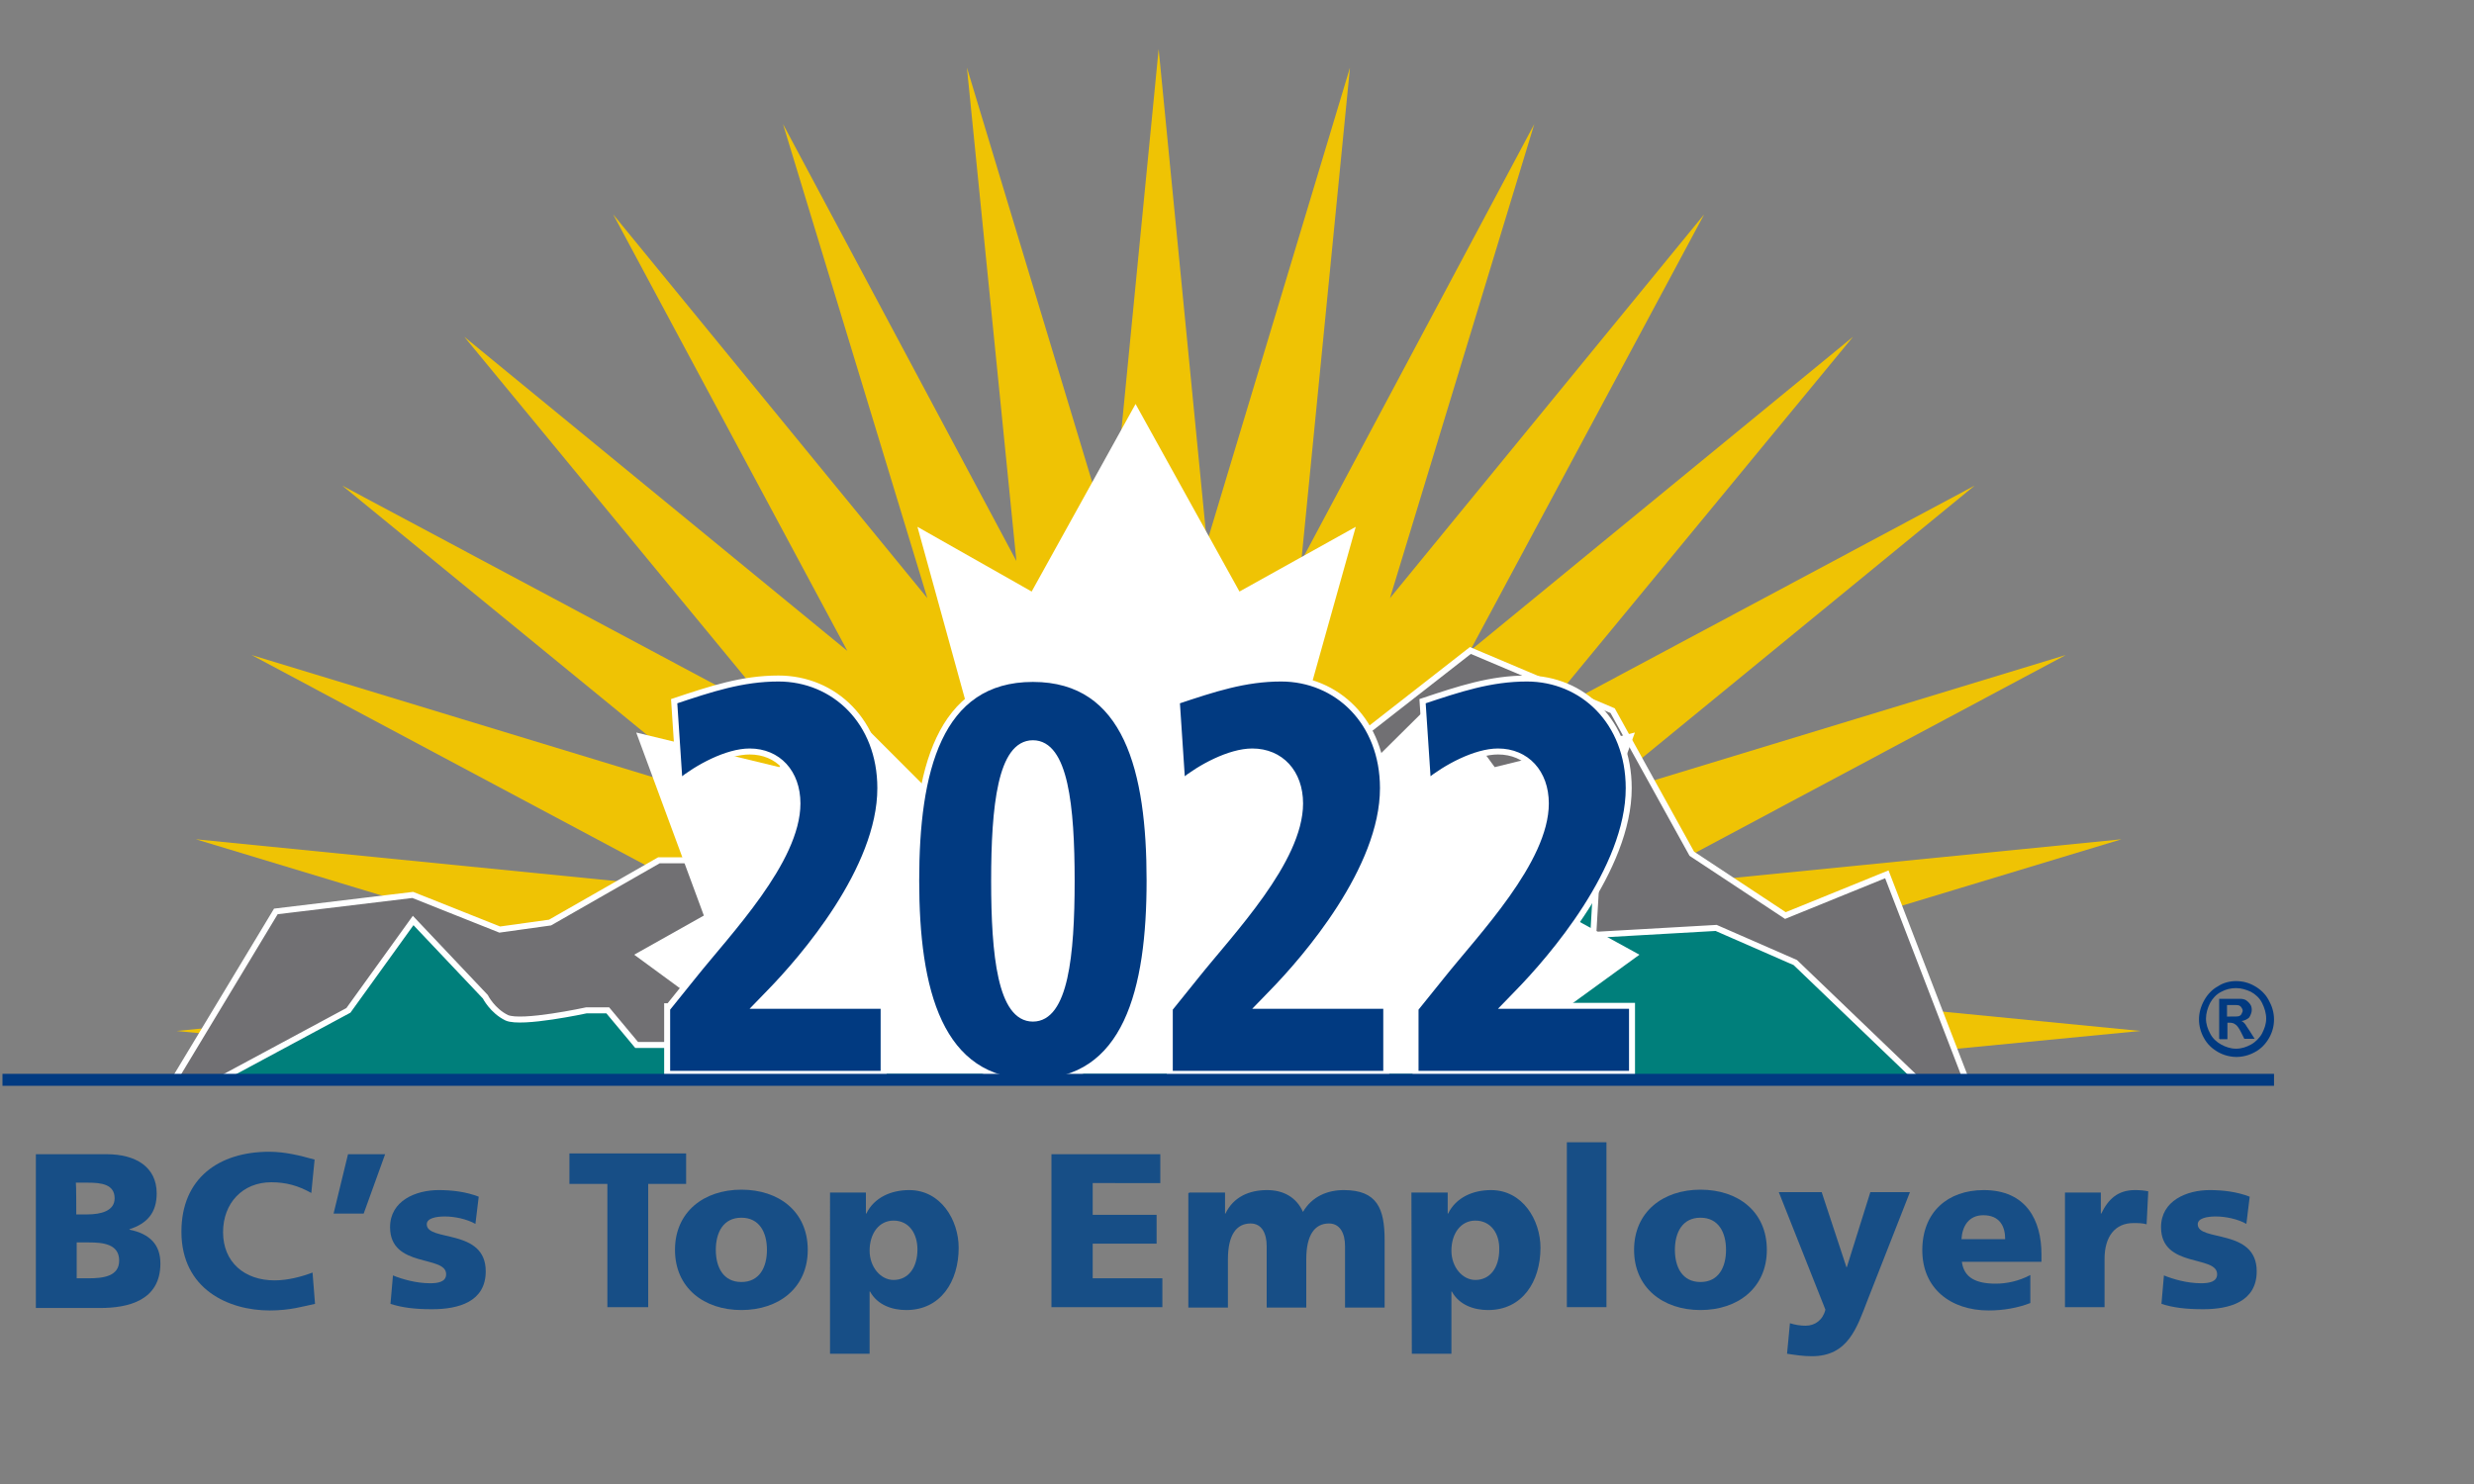 <?xml version="1.0" encoding="utf-8"?>
<!-- Generator: Adobe Illustrator 26.0.2, SVG Export Plug-In . SVG Version: 6.00 Build 0)  -->
<svg version="1.1" id="Layer_1" xmlns="http://www.w3.org/2000/svg" xmlns:xlink="http://www.w3.org/1999/xlink" x="0px" y="0px"
	 width="600px" height="360px" viewBox="0 0 600 360" style="enable-background:new 0 0 600 360;" xml:space="preserve">
<rect x="0" y="0" width="600" height="360" fill="#808080" stroke="none"/>
<style type="text/css">
	.st0{fill:#EFC304;}
	.st1{fill:#717073;stroke:#FFFFFF;stroke-width:1.451;}
	.st2{fill:#007F7B;stroke:#FFFFFF;stroke-width:1.451;}
	.st3{fill:#FFFFFF;}
	.st4{fill:none;}
	.st5{fill:#013A81;}
	.st6{fill:none;stroke:#FFFFFF;stroke-width:0.5;}
	.st7{fill:none;stroke:#FFFFFF;stroke-width:1.451;}
	.st8{fill:#174E86;}
</style>
<polygon class="st0" points="519.1,250.1 399.5,238.4 514.5,203.6 395,215.5 501,158.9 386,193.9 478.9,117.8 373,174.4 449.4,81.7 
	356.5,157.9 413.3,52 337.1,145.1 372.1,30.1 315.6,136.1 327.4,16.4 292.7,131.6 281,11.9 269.3,131.6 234.5,16.4 246.5,136.1 
	189.9,30.1 224.9,145.1 148.7,52 205.5,157.9 112.6,81.7 189,174.4 83,117.8 176,193.9 61,158.9 167.1,215.5 47.5,203.6 
	162.5,238.4 42.8,250.1 160.4,261.5 401.5,261.5 "/>
<polygon class="st1" points="66.9,221.1 100.1,217.1 121.2,225.5 133.4,223.8 159.8,208.7 172,208.7 182.5,200.3 201.8,205.4 
	222.8,200.3 236.8,200.3 259.6,185.2 273.6,188.6 300,202 356.6,157.8 391.1,172.4 410.3,207.1 433,222.1 457.6,212.1 476.8,261.9 
	42.3,261.9 "/>
<path class="st2" d="M142.2,245.1h5.2l7,8.4h8.7l15.7-3.4l15.7-16.8V225h3.5l-10.5-13.4v-8.4l19.2,21.8l3.5-11.7l5.2,6.8l17.5-1.7
	l8.7-21.8l5.2-1.7l8.7,16.8l15.7,8.4l7-11.7l-7-3.4l-1.7-8.4l-5.2-1.7l-5.2-6.8l36.8,15.1v8.4c0,0,8.7-8.4,12.2-8.4
	c3.5,0,5.2-3.4,5.2-3.4l7,3.4l5.2-15.1l5.2-1.7c0,0-3.5,8.4-1.7,10.1c1.7,1.7,15.7,0,15.7,0l17.5-21.8l-36.8,48.7l3.5,13.4l5.2-1.7
	l5.2-11.7l12.2-6.8l8.7-3.4l3.5-21.8l14-13.4v10.1l-7,3.4l-1.8,18.5l18.7-3.9l-1.2,20.7l29.8-1.7l19.2,8.4l29.8,28.6H52.9l31.6-17
	l15.7-21.8l17.5,18.5c0,0,1.7,3.4,5.2,5.1C126.5,248.5,142.2,245.1,142.2,245.1z"/>
<polygon class="st3" points="397.6,231.6 380.3,222.1 396.5,177.7 362.5,186.1 349.5,168.3 305.1,212.3 328.8,127.8 300.6,143.5 
	275.4,98 250.2,143.5 222.5,127.8 245.8,212.3 201.8,168.3 189,186.1 154.3,177.7 170.7,222.1 153.8,231.6 193.2,260.5 357.8,260.5 
	"/>
<rect x="-24.6" y="-0.4" class="st4" width="601.2" height="262.3"/>
<g>
	<path class="st3" d="M263.1,212.3c0,22-6.8,39.6-15.1,39.6s-15.1-17.8-15.1-39.6c0-22,6.8-39.6,15.1-39.6
		C256.3,172.6,263.1,190.3,263.1,212.3z"/>
	<path class="st3" d="M324.2,212.3c0,22-6.8,39.6-15.1,39.6S294,234.1,294,212.3c0-22,6.8-39.6,15.1-39.6
		C317.4,172.6,324.2,190.3,324.2,212.3z"/>
</g>
<g>
	<g>
		<path class="st5" d="M162.1,244.3l6.2-7.7c8.3-10.4,25.1-27.8,25.1-41.7c0-7.5-4.7-12.6-11.6-12.6c-5.5,0-12.7,3.9-17,7.4
			l-1.3-19.6c9-3,16.5-5.5,25.3-5.5c13.5,0,24.7,10.5,24.7,26.6c0,19.6-18.8,41.3-26.9,49.6l-3.1,3.2h30.8v16.5h-52.5v-16.4H162.1z"
			/>
		<path class="st5" d="M250.5,164.7c22.9,0,28.3,22.5,28.3,48.9s-5.5,48.9-28.3,48.9s-28.3-22.5-28.3-48.9S227.6,164.7,250.5,164.7z
			 M250.5,247.1c7.8,0,9.4-15.3,9.4-33.4c0-18.2-1.6-33.4-9.4-33.4c-7.8,0-9.4,15.3-9.4,33.4C241.1,231.7,242.7,247.1,250.5,247.1z"
			/>
		<path class="st5" d="M284,244.3l6.2-7.7c8.3-10.4,25.1-27.8,25.1-41.7c0-7.5-4.7-12.6-11.6-12.6c-5.5,0-12.7,3.9-17,7.4l-1.3-19.6
			c9-3,16.5-5.5,25.3-5.5c13.5,0,24.7,10.5,24.7,26.6c0,19.6-18.8,41.3-26.9,49.6l-3.1,3.2h30.8v16.5h-52.5v-16.4H284z"/>
		<path class="st5" d="M343.6,244.3l6.2-7.7c8.3-10.4,25.1-27.8,25.1-41.7c0-7.5-4.7-12.6-11.6-12.6c-5.5,0-12.7,3.9-17,7.4
			l-1.3-19.6c9-3,16.5-5.5,25.3-5.5c13.5,0,24.7,10.5,24.7,26.6c0,19.6-18.8,41.3-26.9,49.6l-3.1,3.2h30.8v16.5h-52.5v-16.4H343.6z"
			/>
	</g>
	<g>
		<path class="st6" d="M162.1,244.3l6.2-7.7c8.3-10.4,25.1-27.8,25.1-41.7c0-7.5-4.7-12.6-11.6-12.6c-5.5,0-12.7,3.9-17,7.4
			l-1.3-19.6c9-3,16.5-5.5,25.3-5.5c13.5,0,24.7,10.5,24.7,26.6c0,19.6-18.8,41.3-26.9,49.6l-3.1,3.2h30.8v16.5h-52.5v-16.4H162.1z"
			/>
		<path class="st6" d="M250.5,164.7c22.9,0,28.3,22.5,28.3,48.9s-5.5,48.9-28.3,48.9s-28.3-22.5-28.3-48.9S227.6,164.7,250.5,164.7z
			 M250.5,247.1c7.8,0,9.4-15.3,9.4-33.4c0-18.2-1.6-33.4-9.4-33.4c-7.8,0-9.4,15.3-9.4,33.4C241.1,231.7,242.7,247.1,250.5,247.1z"
			/>
		<path class="st6" d="M284,244.3l6.2-7.7c8.3-10.4,25.1-27.8,25.1-41.7c0-7.5-4.7-12.6-11.6-12.6c-5.5,0-12.7,3.9-17,7.4l-1.3-19.6
			c9-3,16.5-5.5,25.3-5.5c13.5,0,24.7,10.5,24.7,26.6c0,19.6-18.8,41.3-26.9,49.6l-3.1,3.2h30.8v16.5h-52.5v-16.4H284z"/>
		<path class="st6" d="M343.6,244.3l6.2-7.7c8.3-10.4,25.1-27.8,25.1-41.7c0-7.5-4.7-12.6-11.6-12.6c-5.5,0-12.7,3.9-17,7.4
			l-1.3-19.6c9-3,16.5-5.5,25.3-5.5c13.5,0,24.7,10.5,24.7,26.6c0,19.6-18.8,41.3-26.9,49.6l-3.1,3.2h30.8v16.5h-52.5v-16.4H343.6z"
			/>
	</g>
	<g>
		<path class="st7" d="M162.1,244.3l6.2-7.7c8.3-10.4,25.1-27.8,25.1-41.7c0-7.5-4.7-12.6-11.6-12.6c-5.5,0-12.7,3.9-17,7.4
			l-1.3-19.6c9-3,16.5-5.5,25.3-5.5c13.5,0,24.7,10.5,24.7,26.6c0,19.6-18.8,41.3-26.9,49.6l-3.1,3.2h30.8v16.5h-52.5v-16.4H162.1z"
			/>
		<path class="st7" d="M250.5,164.7c22.9,0,28.3,22.5,28.3,48.9s-5.5,48.9-28.3,48.9s-28.3-22.5-28.3-48.9S227.6,164.7,250.5,164.7z
			 M250.5,247.1c7.8,0,9.4-15.3,9.4-33.4c0-18.2-1.6-33.4-9.4-33.4c-7.8,0-9.4,15.3-9.4,33.4C241.1,231.7,242.7,247.1,250.5,247.1z"
			/>
		<path class="st7" d="M284,244.3l6.2-7.7c8.3-10.4,25.1-27.8,25.1-41.7c0-7.5-4.7-12.6-11.6-12.6c-5.5,0-12.7,3.9-17,7.4l-1.3-19.6
			c9-3,16.5-5.5,25.3-5.5c13.5,0,24.7,10.5,24.7,26.6c0,19.6-18.8,41.3-26.9,49.6l-3.1,3.2h30.8v16.5h-52.5v-16.4H284z"/>
		<path class="st7" d="M343.6,244.3l6.2-7.7c8.3-10.4,25.1-27.8,25.1-41.7c0-7.5-4.7-12.6-11.6-12.6c-5.5,0-12.7,3.9-17,7.4
			l-1.3-19.6c9-3,16.5-5.5,25.3-5.5c13.5,0,24.7,10.5,24.7,26.6c0,19.6-18.8,41.3-26.9,49.6l-3.1,3.2h30.8v16.5h-52.5v-16.4H343.6z"
			/>
	</g>
</g>
<polygon class="st5" points="551.5,263.4 551.5,260.5 347.7,260.5 198.2,260.5 0.6,260.5 0.6,263.4 202,263.4 343.9,263.4 "/>
<g>
	<path class="st8" d="M8.7,280h17.2c6.9,0,12.1,3,12.1,9.5c0,4.7-2.3,7.3-6.6,8.7v0.1c4.9,1,7.5,3.6,7.5,8.2c0,9-7.8,10.8-14.6,10.8
		H8.7V280z M18.5,294.6h2.7c3.2,0,6.6-0.8,6.6-3.9c0-3.4-3.2-3.8-6.5-3.8h-2.9C18.5,287,18.5,294.6,18.5,294.6z M18.5,310.1h3
		c3.6,0,7.4-0.5,7.4-4.3c0-4-3.9-4.4-7.3-4.4h-3v8.7H18.5z"/>
	<path class="st8" d="M76.4,316.3c-2.9,0.6-6,1.6-11,1.6c-9.9,0-21.4-5.1-21.4-19.1c0-13,9.1-19.4,21.3-19.4c3.8,0,7.4,0.9,11,1.9
		l-0.8,8.1c-3.2-1.8-6.2-2.6-9.7-2.6c-7,0-11.7,5.1-11.7,12.1c0,7.3,5.2,11.7,12.5,11.7c3.2,0,6.6-0.9,9.2-1.9L76.4,316.3z"/>
	<path class="st8" d="M84.4,280h9l-5.2,14.4h-7.3L84.4,280z"/>
	<path class="st8" d="M95.3,309.4c2.2,0.9,5.6,1.9,9,1.9c1.9,0,3.9-0.3,3.9-2.2c0-4.7-13.6-1.4-13.6-11.4c0-6.4,6.2-9,11.8-9
		c3.2,0,6.6,0.4,9.7,1.6l-0.8,6.6c-2.1-1.2-5.1-1.8-7.4-1.8c-2.1,0-4.4,0.4-4.4,1.9c0,4.3,14.3,0.9,14.3,11.4c0,7.4-6.6,9.2-13,9.2
		c-4.3,0-7.3-0.4-10.1-1.3L95.3,309.4z"/>
	<path class="st8" d="M147.3,287.2h-9.2v-7.4h28.3v7.4h-9.2v29.9h-9.9L147.3,287.2L147.3,287.2z"/>
	<path class="st8" d="M163.7,303.2c0-9.2,7-14.6,16.1-14.6s16.1,5.3,16.1,14.6c0,9.2-7,14.6-16.1,14.6S163.7,312.4,163.7,303.2z
		 M186,303.2c0-4.2-1.8-7.8-6.2-7.8s-6.2,3.6-6.2,7.8c0,4.2,1.8,7.8,6.2,7.8S186,307.4,186,303.2z"/>
	<path class="st8" d="M201.2,289.3h8.8v5.1h0.1c1.9-3.9,6-5.7,10.4-5.7c7.7,0,12,7.3,12,14c0,8.2-4.4,15.1-12.7,15.1
		c-3.4,0-7-1.2-8.8-4.5h-0.1v15.1h-9.6V289.3z M216.7,296.1c-3.5,0-5.8,3.1-5.8,7.3c0,4,2.7,7.1,5.8,7.1c3.6,0,5.8-3,5.8-7.4
		C222.5,299.3,220.5,296.1,216.7,296.1z"/>
	<path class="st8" d="M255.2,280h26.2v7H265v7.7h15.5v7H265v8.4h16.9v7H255V280H255.2z"/>
	<path class="st8" d="M288.4,289.3h8.7v5.1h0.1c1.9-4,5.7-5.7,10.1-5.7c3.9,0,7.1,1.7,8.7,5.3c2.2-3.8,6-5.3,9.9-5.3
		c8.1,0,9.9,4.5,9.9,12.1v16.4h-9.6v-14.9c0-3.1-1.2-5.5-3.9-5.5c-3.4,0-5.5,2.7-5.5,8.7v11.7h-9.6v-14.9c0-3.1-1.2-5.5-3.9-5.5
		c-3.4,0-5.5,2.7-5.5,8.7v11.7h-9.6v-27.8H288.4z"/>
	<path class="st8" d="M342.3,289.3h8.8v5.1h0.1c1.9-3.9,6-5.7,10.4-5.7c7.7,0,12,7.3,12,14c0,8.2-4.4,15.1-12.7,15.1
		c-3.4,0-7-1.2-8.8-4.5H352v15.1h-9.6L342.3,289.3L342.3,289.3z M357.8,296.1c-3.5,0-5.8,3.1-5.8,7.3c0,4,2.7,7.1,5.8,7.1
		c3.6,0,5.8-3,5.8-7.4C363.7,299.3,361.6,296.1,357.8,296.1z"/>
	<path class="st8" d="M380,277.1h9.6v40H380V277.1z"/>
	<path class="st8" d="M396.3,303.2c0-9.2,7-14.6,16.1-14.6c9.1,0,16.1,5.3,16.1,14.6c0,9.2-7,14.6-16.1,14.6
		C403.3,317.8,396.3,312.4,396.3,303.2z M418.6,303.2c0-4.2-1.8-7.8-6.2-7.8c-4.4,0-6.2,3.6-6.2,7.8c0,4.2,1.8,7.8,6.2,7.8
		C416.8,311,418.6,307.4,418.6,303.2z"/>
	<path class="st8" d="M434.1,321c1.3,0.4,2.5,0.6,3.8,0.6c2.3,0,4.2-1.4,4.8-3.9l-11.3-28.5h10.4l6,18.2h0.1l5.7-18.2h9.6L453,315.2
		c-2.7,7-4.8,13.8-13.6,13.8c-2.1,0-4-0.3-6-0.6L434.1,321z"/>
	<path class="st8" d="M475.8,306.1c0.5,3.9,3.5,5.3,8.2,5.3c2.6,0,5.6-0.6,8.4-2.1v6.8c-3.1,1.2-6.6,1.8-10.1,1.8
		c-9.2,0-16.1-5.3-16.1-14.6s6.2-14.6,14.9-14.6c10.3,0,14,7.3,14,15.6v1.8h-19.4V306.1z M486.3,300.6c0-3.2-1.4-5.8-5.3-5.8
		c-3.5,0-5.1,2.6-5.3,5.8H486.3z"/>
	<path class="st8" d="M520.6,297c-1-0.3-2.1-0.3-3.2-0.3c-4.4,0-7,3.2-7,8.7v11.7h-9.6v-27.8h8.7v5.1h0.1c1.7-3.5,4-5.7,8.2-5.7
		c1.2,0,2.3,0.1,3.2,0.3L520.6,297z"/>
	<path class="st8" d="M524.8,309.4c2.2,0.9,5.6,1.9,9,1.9c1.9,0,3.9-0.3,3.9-2.2c0-4.7-13.6-1.4-13.6-11.4c0-6.4,6.2-9,11.8-9
		c3.2,0,6.6,0.4,9.7,1.6l-0.8,6.6c-2.1-1.2-5.1-1.8-7.4-1.8c-2.1,0-4.4,0.4-4.4,1.9c0,4.3,14.3,0.9,14.3,11.4c0,7.4-6.6,9.2-13,9.2
		c-4.3,0-7.3-0.4-10.1-1.3L524.8,309.4z"/>
</g>
<g>
	<path class="st5" d="M542.3,238c1.6,0,3.1,0.4,4.5,1.2c1.4,0.8,2.6,1.9,3.4,3.4c0.8,1.4,1.3,3,1.3,4.7c0,1.6-0.4,3.1-1.2,4.5
		c-0.8,1.4-1.9,2.6-3.4,3.4c-1.4,0.8-3,1.2-4.5,1.2s-3.1-0.4-4.5-1.2c-1.4-0.8-2.6-1.9-3.4-3.4c-0.8-1.4-1.2-3-1.2-4.5
		s0.4-3.1,1.3-4.7c0.8-1.4,1.9-2.6,3.4-3.4C539.2,238.4,540.8,238,542.3,238z M542.3,239.7c-1.3,0-2.5,0.3-3.6,0.9
		c-1.2,0.6-2.1,1.6-2.7,2.7c-0.6,1.2-1,2.5-1,3.8s0.4,2.5,1,3.6c0.6,1.2,1.6,2.1,2.7,2.7s2.3,1,3.6,1s2.5-0.4,3.6-1s2.1-1.6,2.7-2.7
		c0.6-1.2,1-2.3,1-3.6s-0.4-2.6-1-3.8c-0.6-1.2-1.6-2.1-2.7-2.7C544.8,240.1,543.6,239.7,542.3,239.7z M538.2,252v-9.7h1.9
		c1.8,0,2.9,0,3.1,0c0.6,0,1.2,0.1,1.6,0.4c0.4,0.3,0.6,0.5,0.9,0.9c0.3,0.4,0.4,0.9,0.4,1.4c0,0.6-0.3,1.3-0.6,1.8
		c-0.5,0.5-1.2,0.8-1.9,0.9c0.3,0.1,0.5,0.3,0.6,0.4c0.1,0.1,0.4,0.4,0.6,0.8c0.1,0.1,0.3,0.5,0.8,1.2l1.2,1.9h-2.5l-0.8-1.6
		c-0.5-1-1-1.7-1.4-1.9c-0.4-0.3-0.8-0.4-1.4-0.4h-0.5v4h-1.9V252z M540.1,246.6h0.8c1.2,0,1.8,0,2.1-0.1c0.3-0.1,0.5-0.3,0.6-0.5
		c0.1-0.3,0.3-0.5,0.3-0.8c0-0.3-0.1-0.5-0.3-0.8s-0.4-0.4-0.6-0.5c-0.3-0.1-1-0.1-2.1-0.1h-0.8V246.6z"/>
</g>
</svg>
